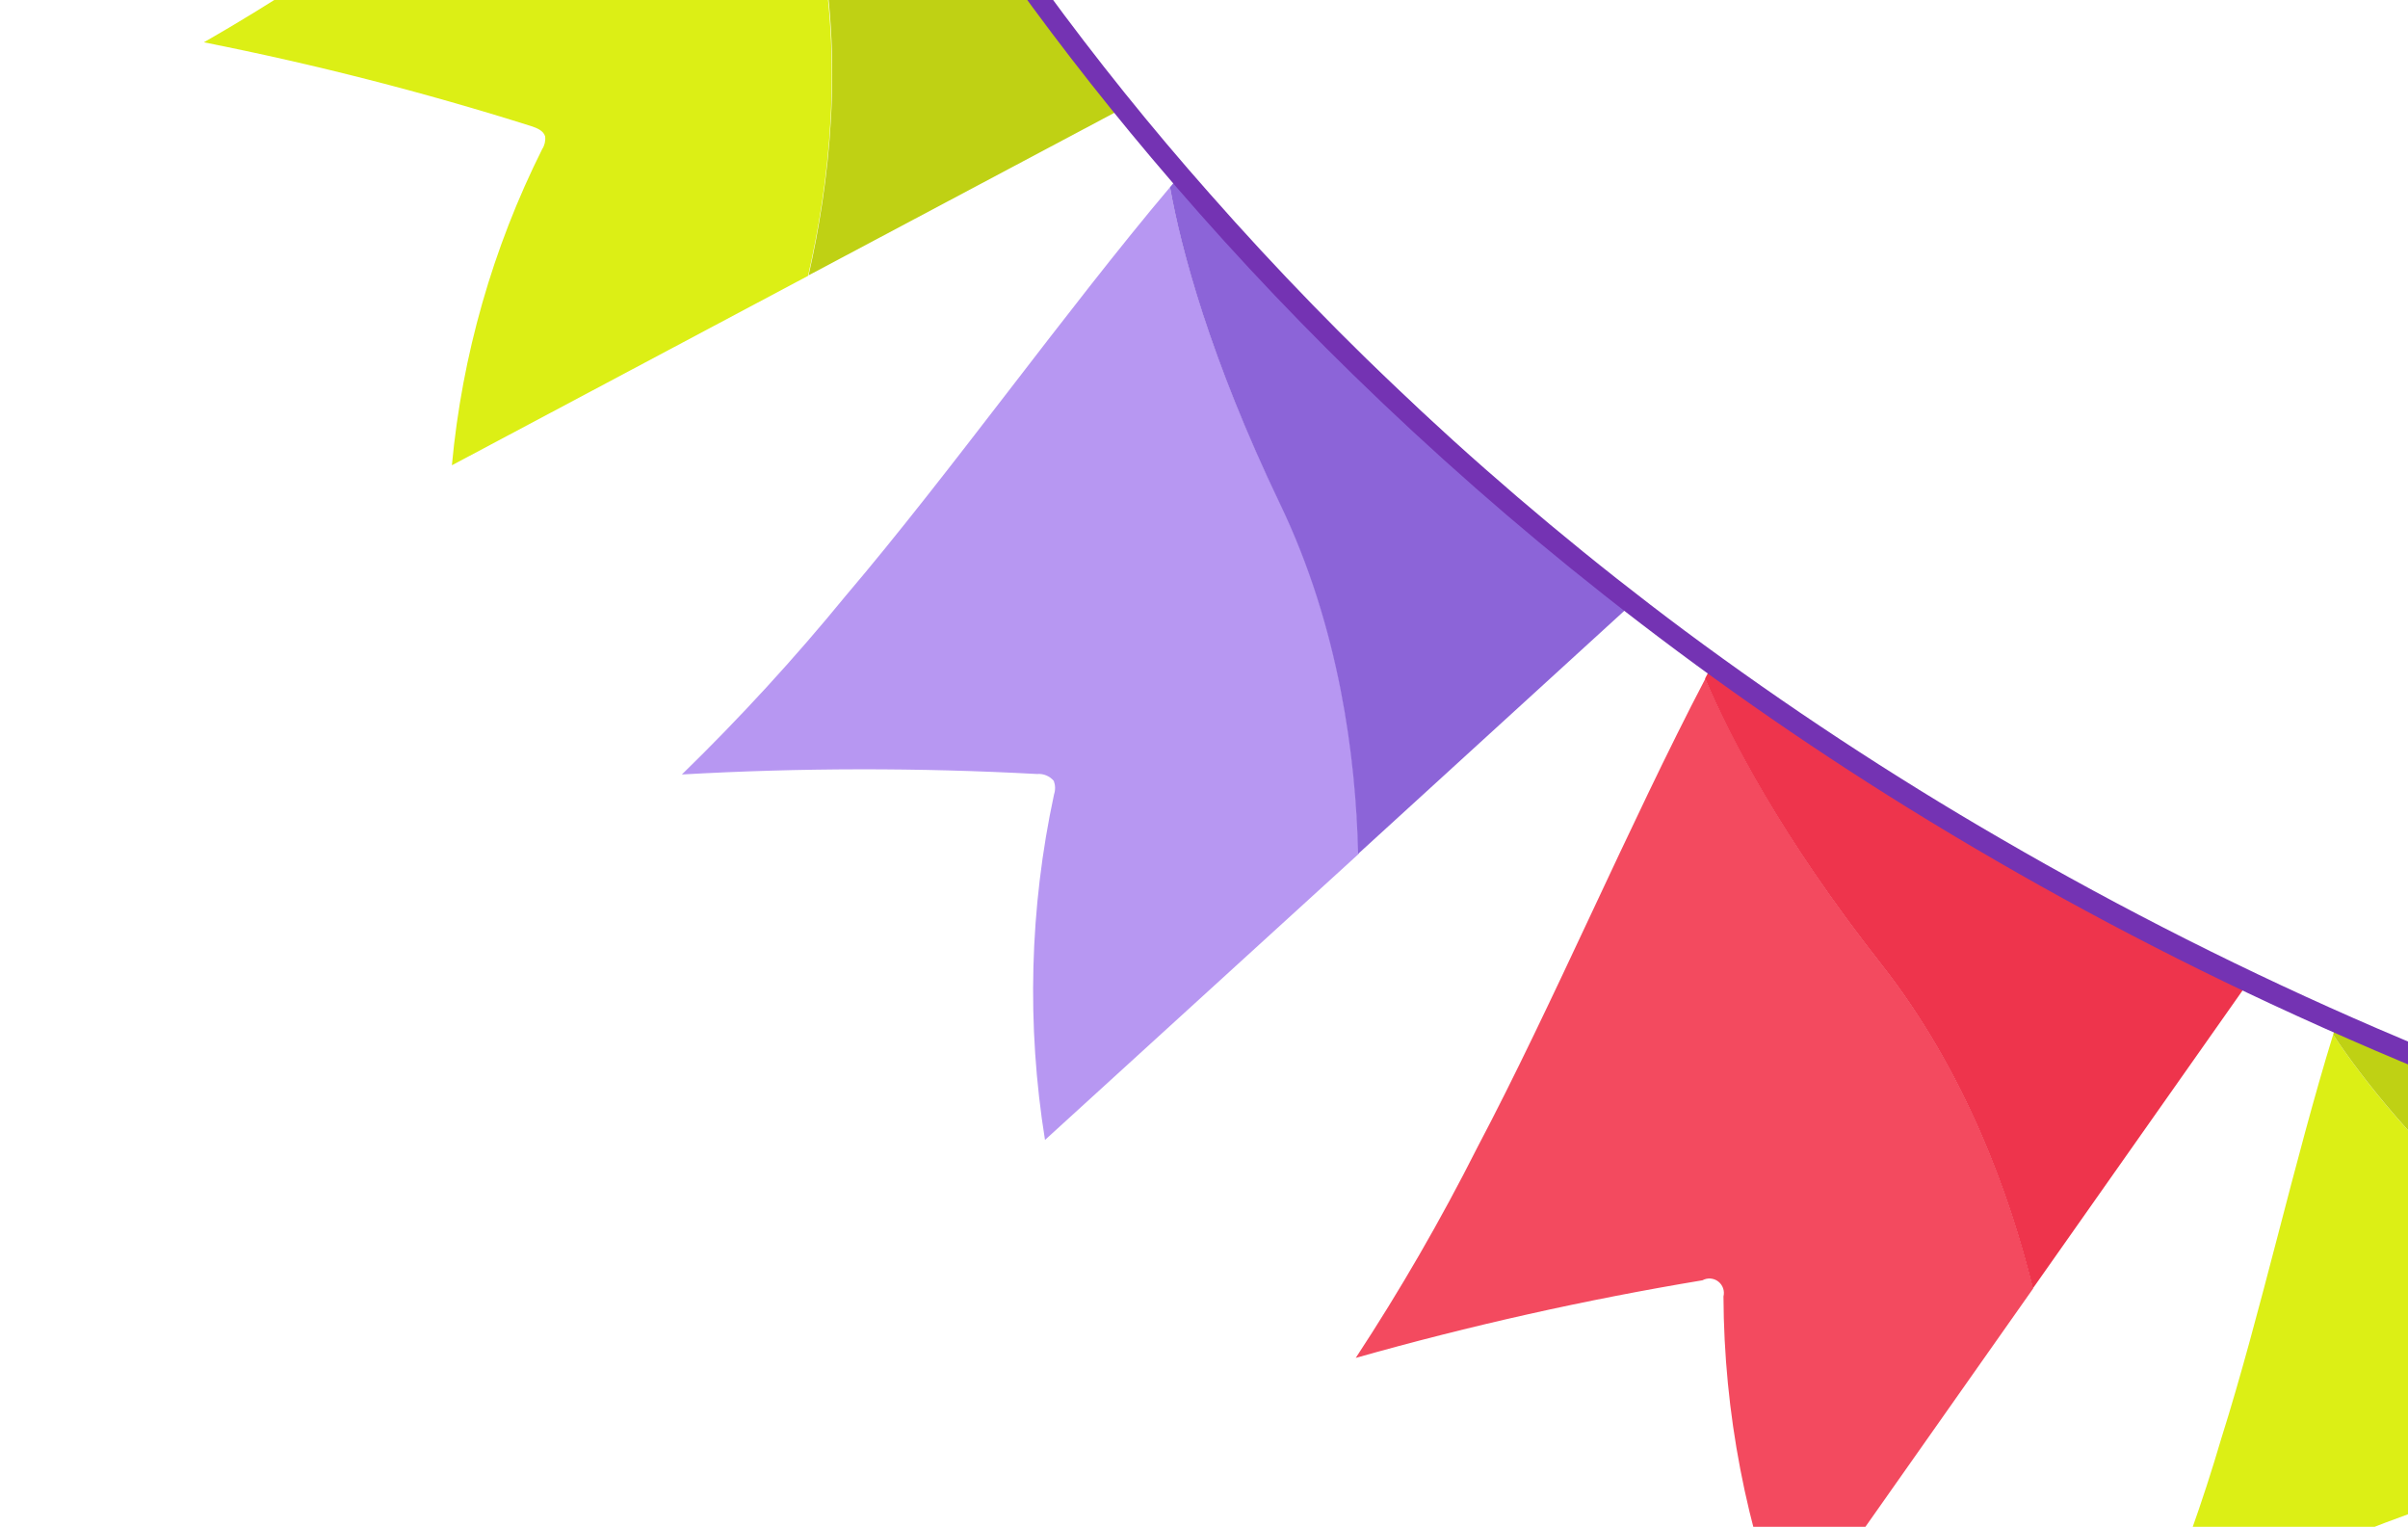 <?xml version="1.0" encoding="UTF-8"?> <svg xmlns="http://www.w3.org/2000/svg" width="224" height="142" viewBox="0 0 224 142" fill="none"><g clip-path="url(#clip0_277_169)"><path d="M73.688 -35.659C61.956 -27.322 48.557 -15.999 36.919 -7.772C31.163 -3.528 25.169 0.381 18.966 3.935C29.255 5.972 39.424 8.575 49.426 11.733C49.952 11.907 50.563 12.152 50.711 12.69C50.76 13.1 50.664 13.515 50.44 13.861C45.836 23.057 42.986 33.032 42.036 43.273L75.165 25.656C77.08 17.352 78.519 5.815 76.121 -6.04C73.369 -20.174 73.315 -30.14 73.688 -35.659Z" fill="#DCEF15"></path><path d="M74.399 -36.211L73.695 -35.706C73.315 -30.14 73.369 -20.174 76.175 -6.089C78.552 5.725 77.113 17.261 75.219 25.607L103.771 10.433L74.399 -36.211Z" fill="#BFD114"></path><path d="M108.837 17.41C99.089 28.967 88.38 43.998 78.673 55.408C73.909 61.233 68.82 66.782 63.429 72.029C74.433 71.403 85.463 71.389 96.469 71.985C96.761 71.958 97.056 72.002 97.328 72.115C97.6 72.227 97.84 72.404 98.029 72.63C98.178 73.033 98.186 73.475 98.05 73.884C95.775 84.45 95.49 95.349 97.209 106.018L126.382 79.423C126.173 70.427 124.626 58.355 119.136 46.913C112.553 33.302 109.902 23.184 108.837 17.41Z" fill="#B797F2"></path><path d="M109.418 16.715L108.837 17.41C109.874 23.18 112.553 33.302 119.089 46.906C124.579 58.349 126.126 70.42 126.336 79.416L151.475 56.464L109.418 16.715Z" fill="#8C64D8"></path><path d="M217.039 96.224C213.445 107.838 210.256 122.328 206.626 133.803C204.923 139.607 202.892 145.31 200.543 150.885C208.488 146.967 216.642 143.492 224.968 140.475C225.176 140.362 225.407 140.302 225.644 140.299C225.88 140.296 226.113 140.351 226.323 140.459C226.568 140.706 226.715 141.033 226.737 141.381C228.346 149.915 231.529 158.074 236.121 165.438L249.403 136.588C246.431 130.002 241.511 121.548 233.865 114.813C224.724 106.813 219.638 100.157 217.039 96.224Z" fill="#DCEF15"></path><path d="M217.257 95.532L217.039 96.224C219.639 100.157 224.761 106.818 233.853 114.83C241.499 121.565 246.419 130.019 249.391 136.605C253.178 128.314 256.992 120.031 260.833 111.755L217.257 95.532Z" fill="#BFD114"></path><path d="M158.638 63.116C151.624 76.507 144.41 93.505 137.408 106.754C134.017 113.475 130.247 119.997 126.117 126.289C136.726 123.287 147.493 120.877 158.368 119.071C158.598 118.945 158.859 118.888 159.12 118.908C159.38 118.929 159.63 119.024 159.837 119.184C160.044 119.344 160.201 119.561 160.287 119.808C160.373 120.055 160.386 120.323 160.323 120.577C160.37 131.385 162.427 142.087 166.389 152.136L189.134 119.83C186.979 111.105 182.863 99.649 175.028 89.678C165.704 77.822 160.95 68.515 158.638 63.116Z" fill="#F34A5F"></path><path d="M159.027 62.306L158.61 63.112C160.904 68.508 165.676 77.818 175 89.674C182.835 99.645 186.951 111.1 189.106 119.826L208.692 92L159.027 62.306Z" fill="#EE344C"></path><path d="M69.591 -45.154C69.972 -44.142 70.4 -43.123 70.837 -42.103C72.07 -39.215 73.415 -36.378 74.821 -33.57C77.039 -29.144 79.416 -24.814 81.955 -20.582C85.281 -14.952 88.828 -9.467 92.597 -4.126C97.148 2.344 101.976 8.601 107.081 14.645C113.008 21.678 119.259 28.401 125.832 34.812C133.26 42.057 141.062 48.906 149.207 55.33C158.25 62.463 167.69 69.075 177.481 75.134C188.353 81.86 199.611 87.94 211.196 93.341C224.059 99.328 237.272 104.532 250.762 108.923C254.289 110.09 257.838 111.19 261.41 112.224C262.596 112.574 263.285 110.778 262.101 110.418C248.189 106.324 234.533 101.402 221.208 95.677C209.164 90.486 197.441 84.579 186.101 77.987C175.949 72.106 166.139 65.652 156.718 58.656C148.203 52.31 140.037 45.508 132.255 38.279C125.353 31.856 118.78 25.102 112.537 18.014C107.109 11.883 101.983 5.515 97.16 -1.092C93.16 -6.543 89.38 -12.146 85.819 -17.901C83.015 -22.396 80.379 -26.993 77.911 -31.692C76.262 -34.852 74.696 -38.057 73.251 -41.31C72.597 -42.783 72.042 -44.289 71.397 -45.761C71.37 -45.82 71.347 -45.881 71.329 -45.943C70.905 -47.114 69.14 -46.272 69.572 -45.157L69.591 -45.154Z" fill="#7433B3"></path></g><defs><clipPath id="clip0_277_169"><rect width="257" height="185" fill="white" transform="translate(27.508 -53) rotate(8.551)"></rect></clipPath></defs></svg> 